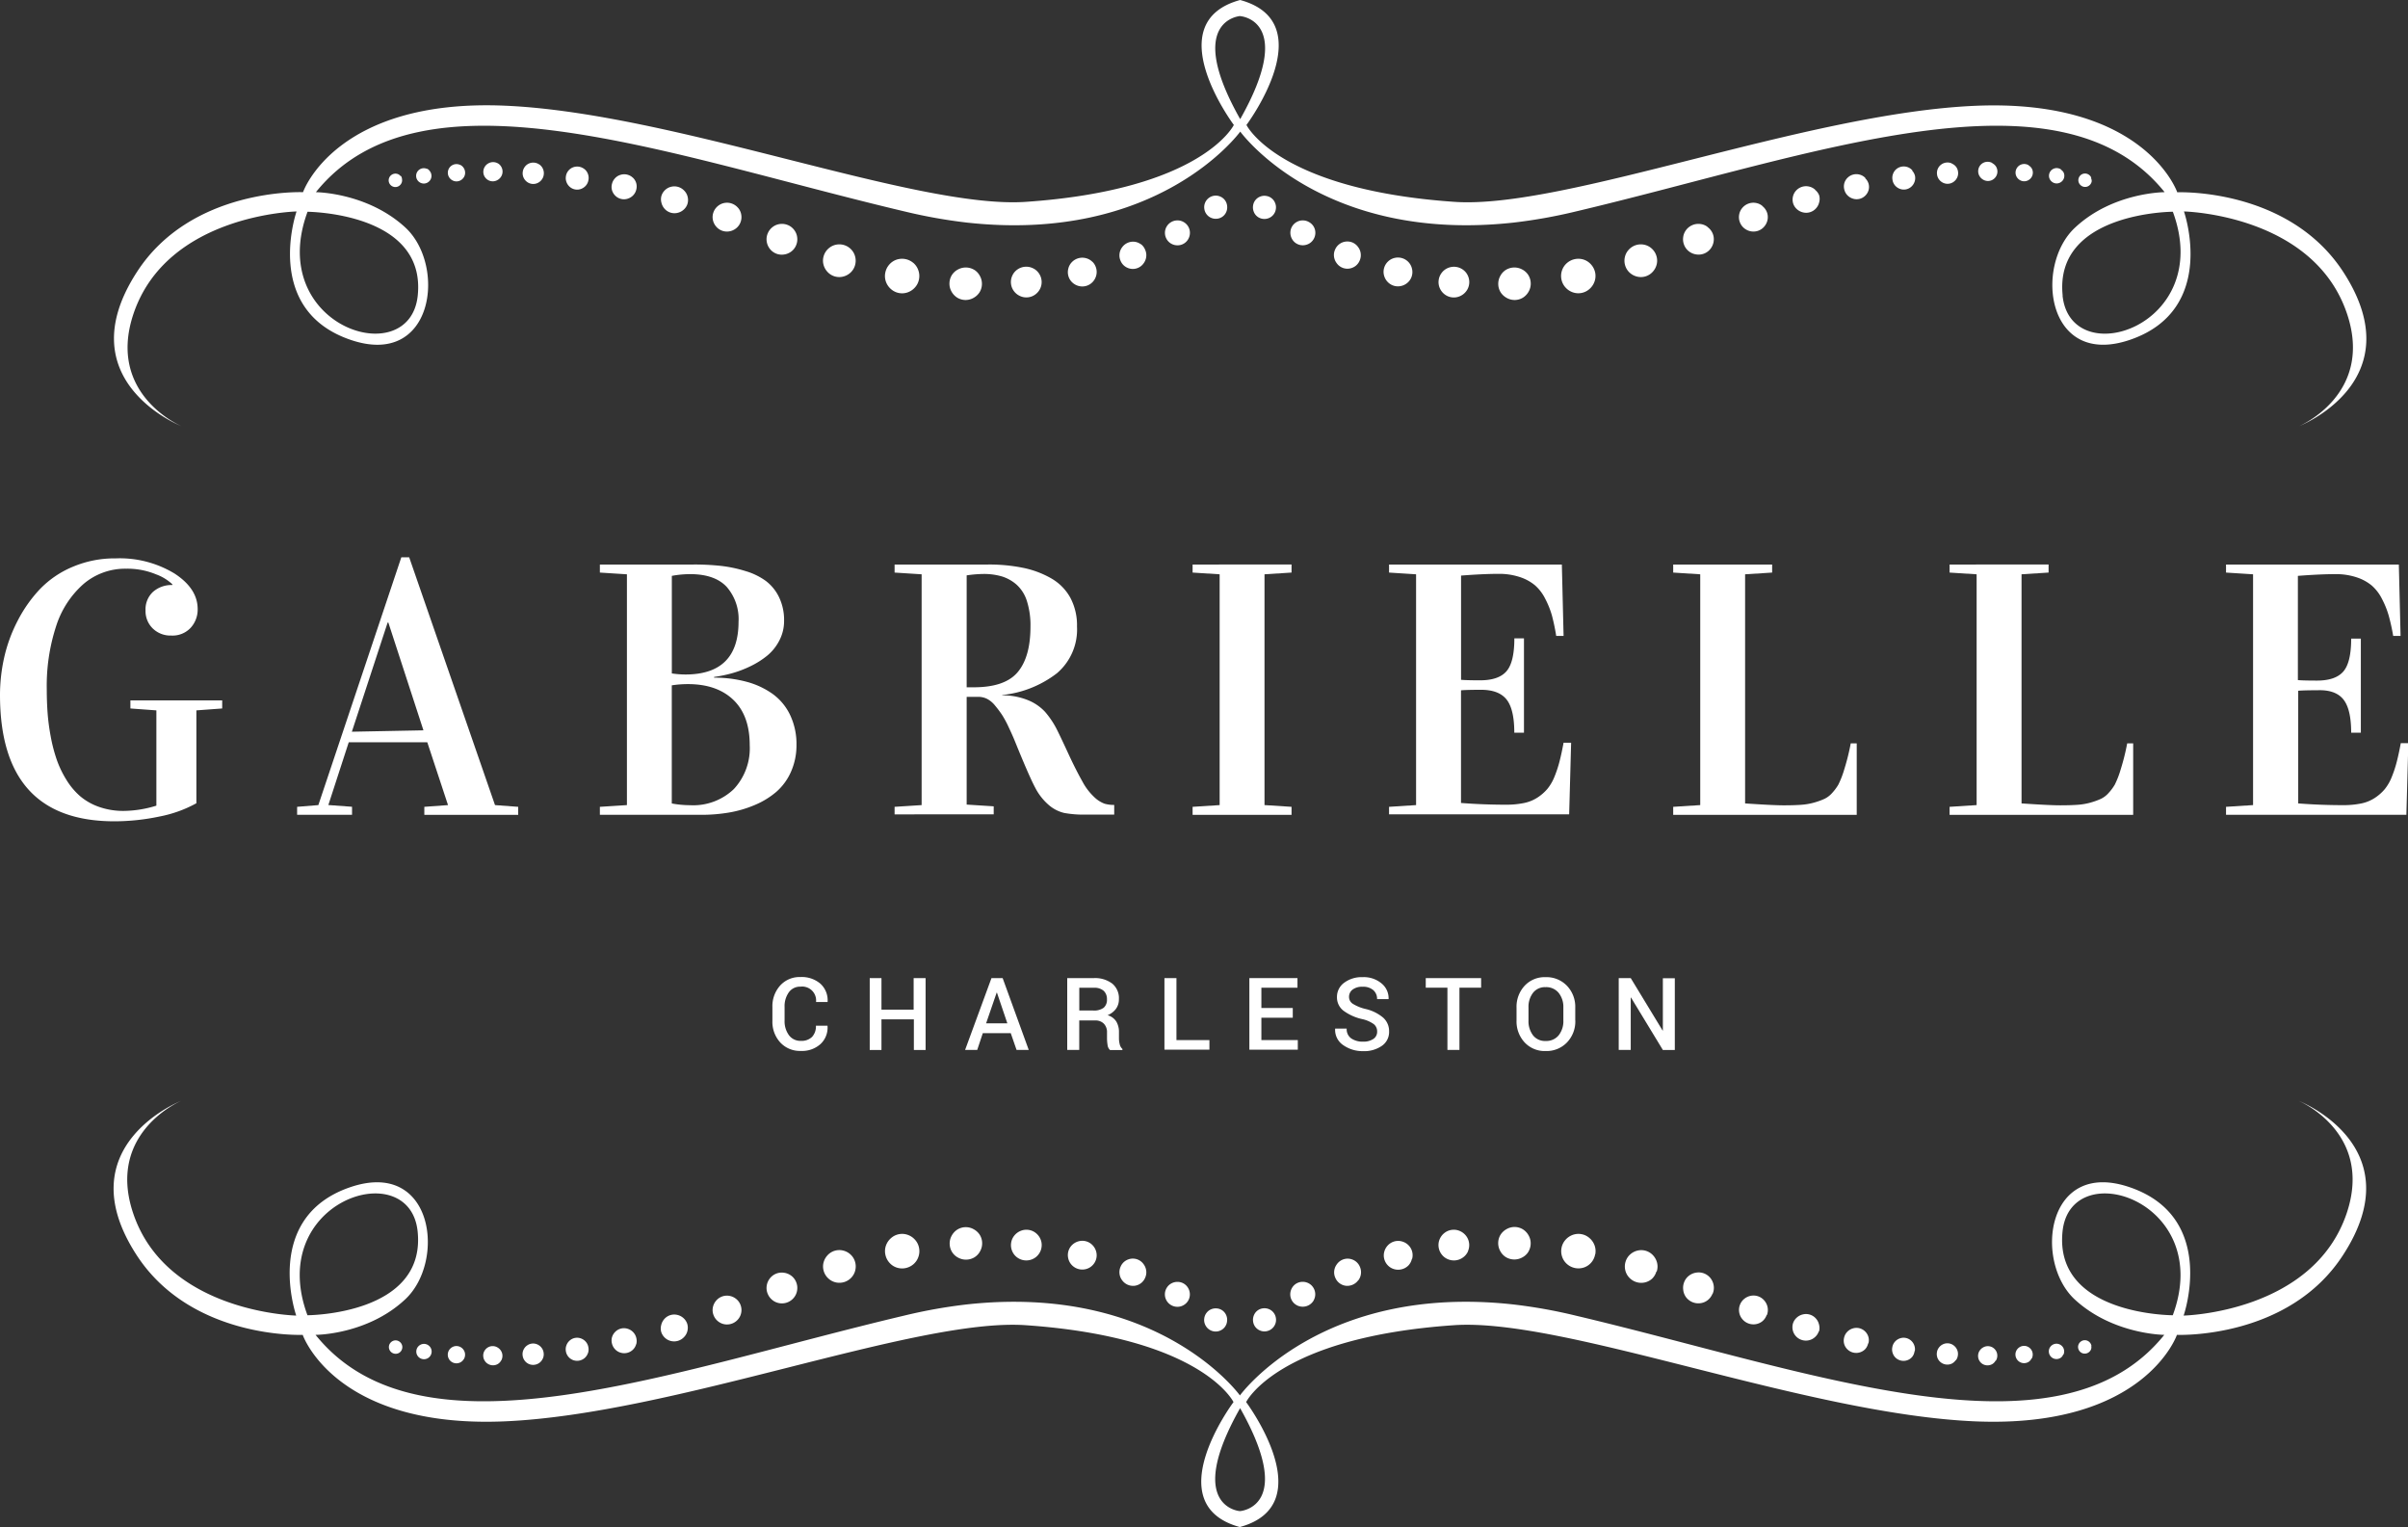 <svg xmlns="http://www.w3.org/2000/svg" viewBox="0 0 431 273.28"><rect x="0" y="0" width="431" height="273.28" fill="#333333" stroke="none"/><defs><style>.cls-1{fill:#ffffff;}.cls-2,.cls-3{fill:#ffffff;}.cls-2{fill-rule:evenodd;}</style></defs><title>logo</title><path class="cls-1" d="M302.23,290.22a30.73,30.73,0,0,1,.74-6.64,27.23,27.23,0,0,1,2.39-6.56,24.58,24.58,0,0,1,4-5.7,17.46,17.46,0,0,1,5.86-4,19.24,19.24,0,0,1,7.73-1.52,18.94,18.94,0,0,1,10.5,2.7q4.16,2.7,4.16,6.37a4.82,4.82,0,0,1-1.26,3.36,4.43,4.43,0,0,1-3.45,1.38,4.53,4.53,0,0,1-3.33-1.27,4.33,4.33,0,0,1-1.29-3.22,4.26,4.26,0,0,1,1.35-3.34,5,5,0,0,1,3.45-1.21v-0.13a8.5,8.5,0,0,0-2.94-1.79,13.32,13.32,0,0,0-5.32-1,11.46,11.46,0,0,0-7.66,2.75,16.89,16.89,0,0,0-4.9,7.58,34.32,34.32,0,0,0-1.66,11.18q0,2.17.14,4.18a38.56,38.56,0,0,0,.55,4.24,28.64,28.64,0,0,0,1.05,4.11,18.11,18.11,0,0,0,1.71,3.63,12.58,12.58,0,0,0,2.48,3,10.67,10.67,0,0,0,3.42,1.95,13,13,0,0,0,4.43.72,20.22,20.22,0,0,0,5.84-.94V293l-4.65-.34v-1.44H342v1.44l-4.62.34v16.62a22.44,22.44,0,0,1-6.63,2.38,39.13,39.13,0,0,1-8.13.85Q302.23,312.8,302.23,290.22Z" transform="translate(-302.23 -165.88)"/><path class="cls-1" d="M355.41,311.7v-1.44l3.8-.31,14.85-44.34h1.41l15.36,44.34,4.15,0.31v1.44h-16.8v-1.44l4.24-.31-3.71-11.24H364.65L361,309.94l4.24,0.31v1.44h-9.83Zm9.8-14.88,12.81-.25-6.28-19.28h-0.13Z" transform="translate(-302.23 -165.88)"/><path class="cls-1" d="M409.6,311.7v-1.44l4.84-.31v-41.3l-4.84-.31v-1.44h16.8a44,44,0,0,1,4.91.25,23.7,23.7,0,0,1,4.38.93,11.85,11.85,0,0,1,3.63,1.77,8,8,0,0,1,2.35,2.9,9.4,9.4,0,0,1,.9,4.22,7.49,7.49,0,0,1-.85,3.53,8.55,8.55,0,0,1-2.15,2.69,15.06,15.06,0,0,1-3,1.9,19.69,19.69,0,0,1-3.33,1.27,24.71,24.71,0,0,1-3.2.66v0.13a21.88,21.88,0,0,1,5.84.74,14.43,14.43,0,0,1,4.66,2.18,9.9,9.9,0,0,1,3.12,3.78,12.09,12.09,0,0,1,1.13,5.32,11.64,11.64,0,0,1-1,4.85,10.2,10.2,0,0,1-2.61,3.56,14.52,14.52,0,0,1-3.85,2.35,20.54,20.54,0,0,1-4.6,1.35,29.55,29.55,0,0,1-5,.41H409.6Zm12.88-25.31a17.22,17.22,0,0,0,2.42.19q9.51,0,9.52-9.42a8.78,8.78,0,0,0-2.14-6.28q-2.14-2.26-6.53-2.26a18,18,0,0,0-3.27.31v17.46Zm0,23.27a18,18,0,0,0,3.27.31,10.49,10.49,0,0,0,7.83-2.89,10.71,10.71,0,0,0,2.84-7.85q0-5.31-2.94-8.12t-8.12-2.81a18.83,18.83,0,0,0-2.89.22v21.13Z" transform="translate(-302.23 -165.88)"/><path class="cls-1" d="M462.35,311.7v-1.44l4.84-.31v-41.3l-4.84-.31v-1.44h16.74a30.44,30.44,0,0,1,6.3.6,16.91,16.91,0,0,1,5,1.88,9,9,0,0,1,3.42,3.47A10.5,10.5,0,0,1,495,278a10.28,10.28,0,0,1-3.61,8.37,19.23,19.23,0,0,1-9.77,3.88v0.06a12.06,12.06,0,0,1,4.57.85,8.54,8.54,0,0,1,3.08,2.09,15.54,15.54,0,0,1,2.18,3.28q0.69,1.38,2,4.22t2.53,5a10.55,10.55,0,0,0,2.1,2.76,5.33,5.33,0,0,0,1.85,1.19,6.14,6.14,0,0,0,1.73.22v1.73h-5.21a18.68,18.68,0,0,1-3.77-.3,6.51,6.51,0,0,1-2.75-1.43,10.28,10.28,0,0,1-2.43-3.12q-1.07-2-3.64-8.34-0.38-.94-1.08-2.43a18.25,18.25,0,0,0-1.22-2.26,20,20,0,0,0-1.22-1.62,4.54,4.54,0,0,0-1.44-1.21,3.49,3.49,0,0,0-1.55-.36q-1.38,0-2.1,0v19.28l4.84,0.31v1.44H462.35Zm12.88-22.83q0.34,0,1.29,0,5.59,0,7.87-2.72t2.28-8.13a14.32,14.32,0,0,0-.64-4.59,6.6,6.6,0,0,0-1.84-2.92,7.18,7.18,0,0,0-2.64-1.48,11.34,11.34,0,0,0-3.3-.44,22.25,22.25,0,0,0-3,.25v20Z" transform="translate(-302.23 -165.88)"/><path class="cls-1" d="M515.69,311.7v-1.44l4.84-.31v-41.3l-4.84-.31v-1.44H533.4v1.44l-4.84.31v41.3l4.84,0.31v1.44H515.69Z" transform="translate(-302.23 -165.88)"/><path class="cls-1" d="M550.85,311.7v-1.44l4.84-.31v-41.3l-4.84-.31v-1.44h30.93l0.31,12.78h-1.32A36.88,36.88,0,0,0,580,276a15.9,15.9,0,0,0-1.21-3,7.88,7.88,0,0,0-1.84-2.4,8.25,8.25,0,0,0-2.7-1.46,11.76,11.76,0,0,0-3.82-.57q-2.67,0-6.69.31v18.65q0.94,0.09,3.42.09,3.3,0,4.71-1.62t1.41-5.89H575V297h-1.73q0-4.27-1.43-6t-4.69-1.68q-2.42,0-3.42.09v20.16q4,0.31,8,.31a15.9,15.9,0,0,0,3.27-.3,7,7,0,0,0,2.45-1,8.18,8.18,0,0,0,1.76-1.55,8.34,8.34,0,0,0,1.27-2.21,20.9,20.9,0,0,0,.89-2.7q0.35-1.35.72-3.33h1.35l-0.35,12.81H550.85Z" transform="translate(-302.23 -165.88)"/><path class="cls-1" d="M601.71,311.7v-1.44l4.84-.31v-41.3l-4.84-.31v-1.44h17.71v1.44l-4.84.31v41q5.12,0.35,7,.34,1.73,0,3-.09a11.56,11.56,0,0,0,2.39-.41,12.63,12.63,0,0,0,1.82-.66,4.39,4.39,0,0,0,1.4-1.08,8.78,8.78,0,0,0,1.07-1.44,16.51,16.51,0,0,0,1.07-2.76,40.2,40.2,0,0,0,1.16-4.65h1.07V311.7H601.71Z" transform="translate(-302.23 -165.88)"/><path class="cls-1" d="M651.18,311.7v-1.44l4.84-.31v-41.3l-4.84-.31v-1.44H668.9v1.44l-4.84.31v41q5.12,0.35,7,.34,1.73,0,3-.09a11.56,11.56,0,0,0,2.39-.41,12.63,12.63,0,0,0,1.82-.66,4.39,4.39,0,0,0,1.4-1.08,8.78,8.78,0,0,0,1.07-1.44,16.51,16.51,0,0,0,1.07-2.76,40.2,40.2,0,0,0,1.16-4.65h1.07V311.7H651.18Z" transform="translate(-302.23 -165.88)"/><path class="cls-1" d="M700.66,311.7v-1.44l4.84-.31v-41.3l-4.84-.31v-1.44h30.93l0.31,12.78h-1.32a36.88,36.88,0,0,0-.8-3.63,15.9,15.9,0,0,0-1.21-3,7.88,7.88,0,0,0-1.84-2.4,8.25,8.25,0,0,0-2.7-1.46,11.76,11.76,0,0,0-3.82-.57q-2.67,0-6.69.31v18.65q0.94,0.09,3.42.09,3.3,0,4.71-1.62t1.41-5.89h1.73V297h-1.73q0-4.27-1.43-6T717,289.4q-2.42,0-3.42.09v20.16q4,0.31,8,.31a15.9,15.9,0,0,0,3.27-.3,7,7,0,0,0,2.45-1,8.18,8.18,0,0,0,1.76-1.55,8.34,8.34,0,0,0,1.27-2.21,20.9,20.9,0,0,0,.89-2.7q0.35-1.35.72-3.33h1.35l-0.35,12.81H700.66Z" transform="translate(-302.23 -165.88)"/><path class="cls-1" d="M450.35,349.5l0,0.05a4,4,0,0,1-1.27,3.17,4.94,4.94,0,0,1-3.53,1.22,4.77,4.77,0,0,1-3.66-1.51,5.46,5.46,0,0,1-1.41-3.87v-2.45a5.52,5.52,0,0,1,1.39-3.87,4.67,4.67,0,0,1,3.62-1.52,5.12,5.12,0,0,1,3.59,1.2,4,4,0,0,1,1.28,3.22l0,0.05h-2.07a2.49,2.49,0,0,0-2.77-2.75,2.47,2.47,0,0,0-2.09,1,4.26,4.26,0,0,0-.77,2.61v2.46a4.22,4.22,0,0,0,.79,2.63,2.54,2.54,0,0,0,2.13,1,2.68,2.68,0,0,0,2-.71,2.78,2.78,0,0,0,.69-2h2.07Z" transform="translate(-302.23 -165.88)"/><path class="cls-1" d="M467.93,353.77H465.8v-5.48H460v5.48H457.9V340.91H460v5.65h5.76v-5.65h2.14v12.85Z" transform="translate(-302.23 -165.88)"/><path class="cls-1" d="M483.14,350.76h-5l-1,3h-2.17l4.72-12.85h2l4.67,12.85h-2.18ZM478.73,349h3.8l-1.86-5.49h-0.05Z" transform="translate(-302.23 -165.88)"/><path class="cls-1" d="M495.4,348.43v5.33h-2.15V340.91H498a5.09,5.09,0,0,1,3.33,1,3.39,3.39,0,0,1,1.17,2.77,2.87,2.87,0,0,1-.52,1.72,3.55,3.55,0,0,1-1.51,1.15,2.69,2.69,0,0,1,1.56,1.13,3.63,3.63,0,0,1,.48,1.92v1.07a4.32,4.32,0,0,0,.14,1.1,1.55,1.55,0,0,0,.48.82v0.2h-2.21a1.44,1.44,0,0,1-.45-0.92,7.71,7.71,0,0,1-.1-1.23v-1a2.16,2.16,0,0,0-.56-1.57,2.07,2.07,0,0,0-1.55-.58H495.4Zm0-1.72h2.49a2.92,2.92,0,0,0,1.88-.49,1.86,1.86,0,0,0,.59-1.51,2,2,0,0,0-.58-1.52,2.5,2.5,0,0,0-1.77-.55h-2.6v4.08Z" transform="translate(-302.23 -165.88)"/><path class="cls-1" d="M512.79,352h5.91v1.72h-8.05V340.91h2.15V352Z" transform="translate(-302.23 -165.88)"/><path class="cls-1" d="M533.62,348H528V352h6.52v1.72h-8.67V340.91h8.61v1.72H528v3.63h5.62V348Z" transform="translate(-302.23 -165.88)"/><path class="cls-1" d="M548.72,350.46a1.64,1.64,0,0,0-.6-1.31,5.61,5.61,0,0,0-2.11-.91,8.91,8.91,0,0,1-3.32-1.5,3,3,0,0,1-1.16-2.44,3.12,3.12,0,0,1,1.29-2.56,5.22,5.22,0,0,1,3.31-1,4.93,4.93,0,0,1,3.4,1.14,3.41,3.41,0,0,1,1.24,2.74l0,0.05h-2.06a2.07,2.07,0,0,0-.67-1.6,2.74,2.74,0,0,0-1.92-.61,2.8,2.8,0,0,0-1.8.51,1.62,1.62,0,0,0-.63,1.32,1.45,1.45,0,0,0,.68,1.22,7.61,7.61,0,0,0,2.26.92,7.54,7.54,0,0,1,3.15,1.54,3.23,3.23,0,0,1,1.08,2.5,3,3,0,0,1-1.29,2.56,5.54,5.54,0,0,1-3.38.95,6,6,0,0,1-3.53-1.07A3.29,3.29,0,0,1,541.2,350l0-.05h2.07a2,2,0,0,0,.81,1.75,3.56,3.56,0,0,0,2.11.58,3.12,3.12,0,0,0,1.85-.48A1.52,1.52,0,0,0,548.72,350.46Z" transform="translate(-302.23 -165.88)"/><path class="cls-1" d="M567.33,342.63h-3.88v11.13H561.3V342.63h-3.88v-1.72h9.91v1.72Z" transform="translate(-302.23 -165.88)"/><path class="cls-1" d="M584.19,348.5a5.43,5.43,0,0,1-1.48,3.91,5.06,5.06,0,0,1-3.84,1.55,4.9,4.9,0,0,1-3.76-1.55,5.51,5.51,0,0,1-1.44-3.91v-2.31a5.51,5.51,0,0,1,1.44-3.9,4.88,4.88,0,0,1,3.75-1.55,5.07,5.07,0,0,1,3.84,1.55,5.43,5.43,0,0,1,1.48,3.9v2.31Zm-2.14-2.33a4,4,0,0,0-.86-2.64,2.87,2.87,0,0,0-2.33-1,2.7,2.7,0,0,0-2.23,1,4.11,4.11,0,0,0-.82,2.64v2.33a4.16,4.16,0,0,0,.82,2.66,2.7,2.7,0,0,0,2.24,1,2.86,2.86,0,0,0,2.33-1,4.05,4.05,0,0,0,.85-2.67v-2.33Z" transform="translate(-302.23 -165.88)"/><path class="cls-1" d="M602,353.77h-2.14l-5.7-9.38-0.05,0v9.37h-2.15V340.91h2.15l5.7,9.38,0.05,0v-9.36H602v12.85Z" transform="translate(-302.23 -165.88)"/><path class="cls-2" d="M721.7,214.63c-9.82-15.2-29.77-14.34-29.77-14.34s-5.75-16.75-36.07-15.48S582.24,203.37,562.54,202c-31.61-2.18-37.21-13.76-37.21-13.76s13.71-18.31-1.13-22.36h0c-14.83,4.05-1.13,22.36-1.13,22.36s-5.6,11.59-37.21,13.76c-19.7,1.36-63-15.94-93.32-17.21s-36.07,15.48-36.07,15.48-20-.86-29.77,14.34c-12.57,19.47,8,27.53,8,27.53s-13.41-5.64-8.59-20.07c6-17.87,29.2-18.35,29.2-18.35s-6.12,17.51,9.57,22.94c15,5.21,17.31-13.25,9.89-20.08-6.81-6.26-16-6.31-16-6.31,18.91-23.49,62.81-6.62,105.34,3.44a92.64,92.64,0,0,0,11.17,2c34.21,3.78,48.73-16,48.94-16.28,0.21,0.29,14.72,20.05,48.94,16.28a92.64,92.64,0,0,0,11.17-2c42.53-10.06,86.43-26.93,105.34-3.44,0,0-9.22,0-16,6.31-7.42,6.83-5.13,25.28,9.89,20.08,15.69-5.44,9.57-22.94,9.57-22.94s23.23,0.48,29.2,18.35c4.82,14.43-8.59,20.07-8.59,20.07S734.27,234.1,721.7,214.63ZM377,218.77c-1.44,13.85-27.29,5.47-19.72-15C357.26,203.8,378.54,203.84,377,218.77Zm147.21-50c0.21,0,9.92.87,0,18.43C514.27,169.62,524,168.77,524.19,168.75Zm147.21,50c-1.55-14.93,19.72-15,19.72-15C698.69,224.24,672.84,232.63,671.4,218.77Z" transform="translate(-302.23 -165.88)"/><path class="cls-3" d="M529.85,201.37a2,2,0,0,0-1-.43,2,2,0,0,0-1.06.12,2,2,0,0,0-.86.63,2,2,0,0,0-.42,1,2.08,2.08,0,0,0,.12,1.06,2,2,0,0,0,1.61,1.29,2.09,2.09,0,0,0,1.06-.12,2,2,0,0,0,.86-0.63,2,2,0,0,0,.43-1,2,2,0,0,0-.12-1.06A2,2,0,0,0,529.85,201.37Zm6.71,4.27a2.21,2.21,0,0,0-1.11-.32,2.18,2.18,0,0,0-1.12.28,2.21,2.21,0,0,0-.83.8,2.16,2.16,0,0,0-.31,1.1,2.26,2.26,0,0,0,.28,1.12,2.19,2.19,0,0,0,1.92,1.15,2.27,2.27,0,0,0,1.12-.28,2.17,2.17,0,0,0,.83-0.8,2.21,2.21,0,0,0,.32-1.11,2.18,2.18,0,0,0-.28-1.12A2.21,2.21,0,0,0,536.56,205.64Zm7.78,3.65a2.38,2.38,0,0,0-1.23-.18,2.34,2.34,0,0,0-1.16.46,2.38,2.38,0,0,0-.77,1,2.33,2.33,0,0,0-.18,1.22,2.43,2.43,0,0,0,.46,1.16,2.36,2.36,0,0,0,2.21,1,2.44,2.44,0,0,0,1.16-.46,2.33,2.33,0,0,0,.77-1,2.38,2.38,0,0,0,.18-1.23,2.35,2.35,0,0,0-.46-1.16A2.38,2.38,0,0,0,544.34,209.29Zm9.94,3.44a2.59,2.59,0,0,0-2.49-.68,2.51,2.51,0,0,0-1.16.66,2.55,2.55,0,0,0-.67,1.15,2.49,2.49,0,0,0,0,1.33,2.61,2.61,0,0,0,.66,1.16,2.53,2.53,0,0,0,2.49.68,2.61,2.61,0,0,0,1.16-.66,2.49,2.49,0,0,0,.67-1.14,2.55,2.55,0,0,0,0-1.33A2.51,2.51,0,0,0,554.28,212.73Zm9.83,1.43a2.76,2.76,0,0,0-2.73-.32,2.68,2.68,0,0,0-1.12.88,2.71,2.71,0,0,0-.53,1.32,2.66,2.66,0,0,0,.2,1.4,2.78,2.78,0,0,0,.88,1.12,2.7,2.7,0,0,0,2.73.32,2.79,2.79,0,0,0,1.12-.88,2.66,2.66,0,0,0,.53-1.31,2.72,2.72,0,0,0-.2-1.41A2.68,2.68,0,0,0,564.11,214.16Zm10.55-.07a2.93,2.93,0,0,0-2.92.1,2.84,2.84,0,0,0-1,1.11,2.88,2.88,0,0,0-.34,1.47,2.83,2.83,0,0,0,.44,1.44,3,3,0,0,0,1.11,1,2.86,2.86,0,0,0,2.92-.1,3,3,0,0,0,1-1.11,2.83,2.83,0,0,0,.34-1.46,2.89,2.89,0,0,0-.44-1.45A2.85,2.85,0,0,0,574.66,214.09Zm12.39-.83a3,3,0,0,0-1.32-.91,3.11,3.11,0,0,0-3,.57,3,3,0,0,0-.91,1.32,3.05,3.05,0,0,0-.12,1.6,3,3,0,0,0,.69,1.43,3.13,3.13,0,0,0,1.32.91,3,3,0,0,0,3-.57,3.13,3.13,0,0,0,.91-1.32,3,3,0,0,0,.13-1.59A3.06,3.06,0,0,0,587.05,213.26Zm10.82-2.9a2.86,2.86,0,0,0-1.35-.69,2.93,2.93,0,0,0-2.78.91,2.84,2.84,0,0,0-.69,1.35,2.89,2.89,0,0,0,.08,1.51,2.83,2.83,0,0,0,.82,1.26,3,3,0,0,0,1.35.69,2.86,2.86,0,0,0,2.78-.91,3,3,0,0,0,.69-1.35,2.83,2.83,0,0,0-.08-1.5A2.89,2.89,0,0,0,597.87,210.36Zm10-3.87a2.69,2.69,0,0,0-1.33-.53,2.76,2.76,0,0,0-2.53,1.09,2.68,2.68,0,0,0-.52,1.33,2.72,2.72,0,0,0,.21,1.41,2.66,2.66,0,0,0,.88,1.11,2.79,2.79,0,0,0,1.33.52,2.69,2.69,0,0,0,2.53-1.09,2.78,2.78,0,0,0,.52-1.33,2.66,2.66,0,0,0-.21-1.4A2.72,2.72,0,0,0,607.83,206.49Zm9.82-3.75a2.52,2.52,0,0,0-1.22-.55,2.59,2.59,0,0,0-2.41.92,2.51,2.51,0,0,0-.55,1.22,2.55,2.55,0,0,0,.14,1.33,2.5,2.5,0,0,0,.78,1.07,2.61,2.61,0,0,0,1.22.55,2.53,2.53,0,0,0,2.41-.92,2.61,2.61,0,0,0,.55-1.22,2.5,2.5,0,0,0-.14-1.32A2.55,2.55,0,0,0,617.65,202.74Zm9.44-2.9a2.35,2.35,0,0,0-1.11-.58,2.42,2.42,0,0,0-2.3.71,2.34,2.34,0,0,0-.58,1.1,2.38,2.38,0,0,0,.05,1.24,2.33,2.33,0,0,0,.66,1,2.44,2.44,0,0,0,1.11.58,2.36,2.36,0,0,0,2.3-.71,2.44,2.44,0,0,0,.58-1.1,2.33,2.33,0,0,0,0-1.24A2.38,2.38,0,0,0,627.09,199.84Zm9-2.09a2.18,2.18,0,0,0-1-.61,2.24,2.24,0,0,0-2.18.52,2.17,2.17,0,0,0-.61,1,2.21,2.21,0,0,0,0,1.16,2.16,2.16,0,0,0,.55,1,2.26,2.26,0,0,0,1,.61,2.19,2.19,0,0,0,2.18-.52,2.26,2.26,0,0,0,.61-1,2.16,2.16,0,0,0,0-1.15A2.21,2.21,0,0,0,636.05,197.75Zm8.42-1.34a2,2,0,0,0-.87-0.62,2.07,2.07,0,0,0-2,.33,2,2,0,0,0-.62.87,2,2,0,0,0-.1,1.06,2,2,0,0,0,.44,1,2.09,2.09,0,0,0,.87.62,2,2,0,0,0,2-.33,2.09,2.09,0,0,0,.62-0.87,2,2,0,0,0,.11-1.05A2,2,0,0,0,644.47,196.41Zm7.05-1.28a1.9,1.9,0,0,0-1.88.17,1.84,1.84,0,0,0-.63.75,1.87,1.87,0,0,0-.16,1,1.83,1.83,0,0,0,.34.91,1.91,1.91,0,0,0,.75.63,1.85,1.85,0,0,0,1.88-.17,1.91,1.91,0,0,0,.63-0.75,1.83,1.83,0,0,0,.17-1,1.87,1.87,0,0,0-.34-0.92A1.85,1.85,0,0,0,651.52,195.13Zm7.25-.07a1.73,1.73,0,0,0-1.72,0,1.67,1.67,0,0,0-.62.64,1.7,1.7,0,0,0-.21.86,1.66,1.66,0,0,0,.25.85,1.74,1.74,0,0,0,.64.62,1.68,1.68,0,0,0,1.72,0,1.74,1.74,0,0,0,.62-0.64,1.66,1.66,0,0,0,.21-0.86,1.7,1.7,0,0,0-.25-0.85A1.68,1.68,0,0,0,658.77,195.06Zm6.52,0.41a1.55,1.55,0,0,0-1.55-.07,1.51,1.51,0,0,0-.59.54,1.53,1.53,0,0,0-.24.76,1.5,1.5,0,0,0,.17.78,1.56,1.56,0,0,0,.54.59,1.52,1.52,0,0,0,1.55.07,1.57,1.57,0,0,0,.59-0.54,1.5,1.5,0,0,0,.24-0.76,1.53,1.53,0,0,0-.17-0.78A1.51,1.51,0,0,0,665.29,195.46Zm5.78,0.75a1.38,1.38,0,0,0-1.37-.14,1.34,1.34,0,0,0-.55.45,1.36,1.36,0,0,0-.25.66,1.33,1.33,0,0,0,.11.7,1.39,1.39,0,0,0,.45.55,1.35,1.35,0,0,0,1.37.14,1.39,1.39,0,0,0,.55-0.45,1.33,1.33,0,0,0,.25-0.66,1.36,1.36,0,0,0-.11-0.7A1.34,1.34,0,0,0,671.07,196.22Zm5.4,1.48a1.18,1.18,0,0,0-.37-0.5,1.21,1.21,0,0,0-1.19-.19,1.17,1.17,0,0,0-.5.37,1.19,1.19,0,0,0-.25.57,1.16,1.16,0,0,0,.07.61,1.22,1.22,0,0,0,.37.5,1.18,1.18,0,0,0,1.19.19,1.22,1.22,0,0,0,.5-0.37,1.17,1.17,0,0,0,.25-0.56A1.19,1.19,0,0,0,676.47,197.7Z" transform="translate(-302.23 -165.88)"/><path class="cls-3" d="M521.86,202.66a2,2,0,0,0-.42-1,2,2,0,0,0-.86-0.63,2,2,0,0,0-1.06-.12,2.07,2.07,0,0,0-1.61,1.29,2,2,0,0,0-.12,1.06,2,2,0,0,0,.43,1,2,2,0,0,0,.86.63,2.09,2.09,0,0,0,1.06.12,2,2,0,0,0,1.61-1.29A2.08,2.08,0,0,0,521.86,202.66Zm-7.8,2.94a2.18,2.18,0,0,0-1.12-.28,2.24,2.24,0,0,0-1.92,1.15,2.18,2.18,0,0,0-.28,1.12,2.21,2.21,0,0,0,.32,1.11,2.17,2.17,0,0,0,.83.8,2.27,2.27,0,0,0,1.12.28,2.19,2.19,0,0,0,1.92-1.15,2.26,2.26,0,0,0,.28-1.12,2.16,2.16,0,0,0-.31-1.1A2.21,2.21,0,0,0,514.06,205.6Zm-7.62,4a2.35,2.35,0,0,0-1.16-.46,2.42,2.42,0,0,0-2.21,1,2.35,2.35,0,0,0-.46,1.16,2.38,2.38,0,0,0,.18,1.23,2.33,2.33,0,0,0,.77,1,2.44,2.44,0,0,0,1.16.46,2.36,2.36,0,0,0,2.21-1,2.43,2.43,0,0,0,.46-1.16,2.33,2.33,0,0,0-.18-1.22A2.38,2.38,0,0,0,506.44,209.57Zm-8.68,3.14a2.51,2.51,0,0,0-1.16-.66,2.59,2.59,0,0,0-2.49.68,2.52,2.52,0,0,0-.66,1.16,2.55,2.55,0,0,0,0,1.33,2.49,2.49,0,0,0,.67,1.14,2.61,2.61,0,0,0,1.16.66,2.53,2.53,0,0,0,2.49-.68,2.61,2.61,0,0,0,.66-1.16,2.49,2.49,0,0,0,0-1.33A2.55,2.55,0,0,0,497.75,212.71ZM487,213.83a2.76,2.76,0,0,0-2.73.32,2.68,2.68,0,0,0-.88,1.12,2.72,2.72,0,0,0-.2,1.41,2.66,2.66,0,0,0,.53,1.31,2.78,2.78,0,0,0,1.12.88,2.7,2.7,0,0,0,2.73-.32,2.78,2.78,0,0,0,.88-1.12,2.66,2.66,0,0,0,.2-1.4,2.72,2.72,0,0,0-.53-1.32A2.68,2.68,0,0,0,487,213.83Zm-10.36.36a2.93,2.93,0,0,0-2.92-.1,2.85,2.85,0,0,0-1.11,1,2.89,2.89,0,0,0-.44,1.45,2.83,2.83,0,0,0,.34,1.46,3,3,0,0,0,1,1.11,2.86,2.86,0,0,0,2.92.1,3,3,0,0,0,1.11-1,2.83,2.83,0,0,0,.44-1.44,2.88,2.88,0,0,0-.34-1.47A2.84,2.84,0,0,0,476.65,214.19Zm-10.95-1.27a3.11,3.11,0,0,0-3-.57,3,3,0,0,0-1.32.91,3.06,3.06,0,0,0-.69,1.45,3,3,0,0,0,.12,1.59,3.13,3.13,0,0,0,.91,1.32,3,3,0,0,0,3,.57,3.13,3.13,0,0,0,1.32-.91,3,3,0,0,0,.69-1.43,3.05,3.05,0,0,0-.12-1.6A3,3,0,0,0,465.7,212.92Zm-11.05-2.34a2.93,2.93,0,0,0-2.78-.91,2.86,2.86,0,0,0-1.35.69,2.89,2.89,0,0,0-.83,1.27,2.83,2.83,0,0,0-.08,1.5,3,3,0,0,0,.69,1.35,2.86,2.86,0,0,0,2.78.91,3,3,0,0,0,1.35-.69,2.83,2.83,0,0,0,.82-1.26,2.89,2.89,0,0,0,.08-1.51A2.84,2.84,0,0,0,454.64,210.58Zm-11.36-4.41a2.73,2.73,0,0,0-1.41-.21,2.69,2.69,0,0,0-1.33.53,2.72,2.72,0,0,0-.88,1.12,2.66,2.66,0,0,0-.21,1.4,2.78,2.78,0,0,0,.52,1.33,2.69,2.69,0,0,0,2.53,1.09,2.79,2.79,0,0,0,1.33-.52,2.66,2.66,0,0,0,.88-1.11,2.72,2.72,0,0,0,.21-1.41,2.68,2.68,0,0,0-.52-1.33A2.72,2.72,0,0,0,443.29,206.17Zm-8.92-3.06a2.59,2.59,0,0,0-2.41-.92,2.52,2.52,0,0,0-1.22.55,2.55,2.55,0,0,0-.78,1.08,2.5,2.5,0,0,0-.14,1.32,2.61,2.61,0,0,0,.55,1.22,2.53,2.53,0,0,0,2.41.92,2.61,2.61,0,0,0,1.22-.55,2.5,2.5,0,0,0,.78-1.07,2.55,2.55,0,0,0,.14-1.33A2.51,2.51,0,0,0,434.37,203.11ZM424.7,200a2.42,2.42,0,0,0-2.3-.71,2.35,2.35,0,0,0-1.11.58,2.38,2.38,0,0,0-.67,1.05,2.33,2.33,0,0,0,0,1.24,2.43,2.43,0,0,0,.58,1.1,2.36,2.36,0,0,0,2.3.71,2.44,2.44,0,0,0,1.11-.58,2.33,2.33,0,0,0,.66-1,2.38,2.38,0,0,0,.05-1.24A2.34,2.34,0,0,0,424.7,200Zm-9.2-2.32a2.24,2.24,0,0,0-2.18-.52,2.18,2.18,0,0,0-1,.61,2.21,2.21,0,0,0-.55,1,2.16,2.16,0,0,0,0,1.15,2.26,2.26,0,0,0,.61,1,2.19,2.19,0,0,0,2.18.52,2.26,2.26,0,0,0,1-.61,2.16,2.16,0,0,0,.55-1,2.21,2.21,0,0,0,0-1.16A2.17,2.17,0,0,0,415.49,197.66Zm-8.67-1.54a2.07,2.07,0,0,0-2-.33,2,2,0,0,0-.87.62,2,2,0,0,0-.44,1,2,2,0,0,0,.11,1.05,2.09,2.09,0,0,0,.62.87,2,2,0,0,0,2,.33,2.09,2.09,0,0,0,.87-0.62,2,2,0,0,0,.44-1,2,2,0,0,0-.1-1.06A2,2,0,0,0,406.82,196.12Zm-8.07-.82a1.9,1.9,0,0,0-1.88-.17,1.85,1.85,0,0,0-.75.63,1.87,1.87,0,0,0-.34.92,1.83,1.83,0,0,0,.17,1,1.91,1.91,0,0,0,.63.75,1.85,1.85,0,0,0,1.88.17,1.91,1.91,0,0,0,.75-0.63,1.83,1.83,0,0,0,.34-0.91,1.87,1.87,0,0,0-.16-1A1.84,1.84,0,0,0,398.75,195.3Zm-7.41-.2a1.73,1.73,0,0,0-1.72,0,1.68,1.68,0,0,0-.64.62,1.7,1.7,0,0,0-.25.85,1.66,1.66,0,0,0,.21.86,1.74,1.74,0,0,0,.62.64,1.68,1.68,0,0,0,1.72,0,1.74,1.74,0,0,0,.64-0.62,1.66,1.66,0,0,0,.25-0.85,1.7,1.7,0,0,0-.21-0.86A1.67,1.67,0,0,0,391.33,195.1Zm-6.7.3a1.55,1.55,0,0,0-1.55.07,1.51,1.51,0,0,0-.54.59,1.53,1.53,0,0,0-.17.78,1.5,1.5,0,0,0,.24.76,1.57,1.57,0,0,0,.59.54,1.52,1.52,0,0,0,1.55-.07,1.57,1.57,0,0,0,.54-0.59,1.5,1.5,0,0,0,.17-0.78,1.53,1.53,0,0,0-.24-0.76A1.51,1.51,0,0,0,384.64,195.4Zm-6,.68a1.38,1.38,0,0,0-1.37.14,1.34,1.34,0,0,0-.45.55,1.36,1.36,0,0,0-.11.7,1.33,1.33,0,0,0,.25.66,1.39,1.39,0,0,0,.55.45,1.35,1.35,0,0,0,1.37-.14,1.39,1.39,0,0,0,.45-0.55,1.33,1.33,0,0,0,.11-0.7,1.36,1.36,0,0,0-.25-0.66A1.34,1.34,0,0,0,378.68,196.07Zm-4.71,1.3a1.17,1.17,0,0,0-.5-0.37,1.21,1.21,0,0,0-1.19.19,1.17,1.17,0,0,0-.37.5,1.19,1.19,0,0,0-.07.62,1.16,1.16,0,0,0,.25.56,1.22,1.22,0,0,0,.5.37,1.18,1.18,0,0,0,1.19-.19,1.22,1.22,0,0,0,.37-0.5,1.16,1.16,0,0,0,.07-0.61A1.19,1.19,0,0,0,374,197.37Z" transform="translate(-302.23 -165.88)"/><path class="cls-2" d="M713.68,362.88s13.41,5.64,8.59,20.07c-6,17.87-29.2,18.35-29.2,18.35s6.12-17.51-9.57-22.94c-15-5.21-17.31,13.25-9.89,20.08,6.81,6.26,16,6.31,16,6.31-18.91,23.49-62.81,6.62-105.34-3.44a92.64,92.64,0,0,0-11.17-2c-34.21-3.78-48.73,16-48.94,16.28-0.21-.29-14.72-20.05-48.94-16.28a92.64,92.64,0,0,0-11.17,2c-42.53,10.06-86.43,26.93-105.34,3.44,0,0,9.22,0,16-6.31,7.42-6.83,5.13-25.28-9.89-20.08-15.69,5.44-9.57,22.94-9.57,22.94s-23.23-.48-29.2-18.35c-4.82-14.43,8.59-20.07,8.59-20.07s-20.59,8.06-8,27.53c9.82,15.2,29.77,14.34,29.77,14.34s5.75,16.75,36.07,15.48,73.62-18.56,93.32-17.21c31.61,2.18,37.21,13.76,37.21,13.76s-13.71,18.31,1.13,22.36h0c14.83-4.05,1.13-22.36,1.13-22.36s5.6-11.59,37.21-13.76c19.7-1.36,63,15.94,93.32,17.21s36.07-15.48,36.07-15.48,20,0.86,29.77-14.34C734.27,370.94,713.68,362.88,713.68,362.88ZM357.26,401.24c-7.56-20.44,18.28-28.82,19.72-15C378.54,401.2,357.26,401.24,357.26,401.24Zm166.93,16.62c9.92,17.56.21,18.41,0,18.43S514.27,435.42,524.19,417.87Zm166.93-16.62s-21.28,0-19.72-15C672.84,372.42,698.69,380.8,691.13,401.24Z" transform="translate(-302.23 -165.88)"/><path class="cls-3" d="M530.48,402.82a2,2,0,0,0,.12-1.06,2,2,0,0,0-.43-1,2,2,0,0,0-.86-0.63,2.09,2.09,0,0,0-1.06-.12,2,2,0,0,0-1.61,1.29,2.08,2.08,0,0,0-.12,1.06,2,2,0,0,0,.42,1,2,2,0,0,0,.86.63,2,2,0,0,0,1.06.12A2.07,2.07,0,0,0,530.48,402.82Zm6.88-4.25a2.18,2.18,0,0,0,.28-1.12,2.21,2.21,0,0,0-.32-1.11,2.17,2.17,0,0,0-.83-0.8,2.27,2.27,0,0,0-1.12-.28,2.19,2.19,0,0,0-1.92,1.15,2.26,2.26,0,0,0-.28,1.12,2.16,2.16,0,0,0,.31,1.1,2.21,2.21,0,0,0,.83.8,2.18,2.18,0,0,0,1.12.28A2.24,2.24,0,0,0,537.37,398.57Zm8-3.59a2.35,2.35,0,0,0,.46-1.16,2.38,2.38,0,0,0-.18-1.23,2.33,2.33,0,0,0-.77-1,2.44,2.44,0,0,0-1.16-.46,2.36,2.36,0,0,0-2.21,1,2.43,2.43,0,0,0-.46,1.16,2.33,2.33,0,0,0,.18,1.22,2.38,2.38,0,0,0,.77,1,2.34,2.34,0,0,0,1.16.46A2.42,2.42,0,0,0,545.32,395Zm9.62-3.82a2.55,2.55,0,0,0,0-1.33,2.49,2.49,0,0,0-.67-1.14,2.61,2.61,0,0,0-1.16-.66,2.53,2.53,0,0,0-2.49.68,2.61,2.61,0,0,0-.66,1.16,2.49,2.49,0,0,0,0,1.33,2.55,2.55,0,0,0,.67,1.15,2.51,2.51,0,0,0,1.16.66,2.59,2.59,0,0,0,2.49-.68A2.51,2.51,0,0,0,554.94,391.15Zm10-1.39a2.72,2.72,0,0,0,.2-1.41,2.66,2.66,0,0,0-.53-1.31,2.79,2.79,0,0,0-1.12-.88,2.7,2.7,0,0,0-2.73.32,2.78,2.78,0,0,0-.88,1.12,2.66,2.66,0,0,0-.2,1.4,2.71,2.71,0,0,0,.53,1.32,2.68,2.68,0,0,0,1.12.88,2.76,2.76,0,0,0,2.73-.32A2.68,2.68,0,0,0,565,389.77Zm10.78,0.15a2.89,2.89,0,0,0,.44-1.45,2.83,2.83,0,0,0-.34-1.46,3,3,0,0,0-1-1.11,2.86,2.86,0,0,0-2.92-.1,3,3,0,0,0-1.11,1,2.83,2.83,0,0,0-.44,1.44,2.88,2.88,0,0,0,.34,1.47,2.84,2.84,0,0,0,1,1.11,2.93,2.93,0,0,0,2.92.1A2.85,2.85,0,0,0,575.77,389.92Zm12,0.42a3,3,0,0,0-.12-1.59,3.13,3.13,0,0,0-.91-1.32,3,3,0,0,0-3-.57,3.13,3.13,0,0,0-1.32.91,3,3,0,0,0-.69,1.43,3.05,3.05,0,0,0,.12,1.6,3,3,0,0,0,.91,1.32,3.11,3.11,0,0,0,3,.57,3,3,0,0,0,1.32-.91A3.06,3.06,0,0,0,587.74,390.34Zm11,3.08a2.83,2.83,0,0,0,.08-1.5,3,3,0,0,0-.69-1.35,2.86,2.86,0,0,0-2.78-.91,3,3,0,0,0-1.35.69,2.83,2.83,0,0,0-.82,1.26,2.89,2.89,0,0,0-.08,1.51,2.84,2.84,0,0,0,.69,1.35,2.93,2.93,0,0,0,2.78.91,2.86,2.86,0,0,0,1.35-.69A2.89,2.89,0,0,0,598.7,393.41Zm10,4a2.66,2.66,0,0,0,.21-1.4,2.78,2.78,0,0,0-.52-1.33,2.69,2.69,0,0,0-2.53-1.09,2.79,2.79,0,0,0-1.33.52,2.66,2.66,0,0,0-.88,1.11,2.72,2.72,0,0,0-.21,1.41A2.68,2.68,0,0,0,604,398a2.76,2.76,0,0,0,2.53,1.09,2.69,2.69,0,0,0,1.33-.53A2.72,2.72,0,0,0,608.72,397.44Zm9.72,3.79a2.5,2.5,0,0,0,.14-1.32,2.61,2.61,0,0,0-.55-1.22,2.53,2.53,0,0,0-2.41-.92,2.61,2.61,0,0,0-1.22.55,2.5,2.5,0,0,0-.78,1.07,2.55,2.55,0,0,0-.14,1.33,2.51,2.51,0,0,0,.55,1.22,2.59,2.59,0,0,0,2.41.92,2.52,2.52,0,0,0,1.22-.55A2.55,2.55,0,0,0,618.43,401.22Zm9.33,2.93a2.33,2.33,0,0,0,0-1.24,2.44,2.44,0,0,0-.58-1.1,2.36,2.36,0,0,0-2.3-.71,2.44,2.44,0,0,0-1.11.58,2.33,2.33,0,0,0-.66,1,2.38,2.38,0,0,0-.05,1.24,2.34,2.34,0,0,0,.58,1.1,2.42,2.42,0,0,0,2.3.71,2.35,2.35,0,0,0,1.11-.58A2.38,2.38,0,0,0,627.76,404.15Zm8.84,2.13a2.16,2.16,0,0,0,0-1.15,2.26,2.26,0,0,0-.61-1,2.19,2.19,0,0,0-2.18-.52,2.26,2.26,0,0,0-1,.61,2.16,2.16,0,0,0-.55,1,2.21,2.21,0,0,0,0,1.16,2.17,2.17,0,0,0,.61,1,2.24,2.24,0,0,0,2.18.52,2.18,2.18,0,0,0,1-.61A2.21,2.21,0,0,0,636.6,406.28Zm8.31,1.38a2,2,0,0,0-.11-1.05,2.09,2.09,0,0,0-.62-0.87,2,2,0,0,0-2-.33,2.09,2.09,0,0,0-.87.62,2,2,0,0,0-.44,1,2,2,0,0,0,.1,1.06,2,2,0,0,0,.62.87,2.07,2.07,0,0,0,2,.33,2,2,0,0,0,.87-0.62A2,2,0,0,0,644.91,407.66Zm7.37,1.63a1.87,1.87,0,0,0,.34-0.92,1.83,1.83,0,0,0-.17-1,1.91,1.91,0,0,0-.63-0.75,1.85,1.85,0,0,0-1.88-.17,1.91,1.91,0,0,0-.75.63,1.83,1.83,0,0,0-.34.91,1.87,1.87,0,0,0,.16,1,1.84,1.84,0,0,0,.63.75,1.9,1.9,0,0,0,1.88.17A1.85,1.85,0,0,0,652.27,409.29Zm7.14,0.08a1.7,1.7,0,0,0,.25-0.85,1.66,1.66,0,0,0-.21-0.86,1.74,1.74,0,0,0-.62-0.64,1.68,1.68,0,0,0-1.72,0,1.74,1.74,0,0,0-.64.62,1.66,1.66,0,0,0-.25.85,1.7,1.7,0,0,0,.21.86,1.67,1.67,0,0,0,.62.64,1.73,1.73,0,0,0,1.72,0A1.68,1.68,0,0,0,659.41,409.37Zm6.42-.38a1.53,1.53,0,0,0,.17-0.78,1.5,1.5,0,0,0-.24-0.76,1.57,1.57,0,0,0-.59-0.54,1.52,1.52,0,0,0-1.55.07,1.56,1.56,0,0,0-.54.59,1.5,1.5,0,0,0-.17.78,1.53,1.53,0,0,0,.24.76,1.51,1.51,0,0,0,.59.54,1.55,1.55,0,0,0,1.55-.07A1.51,1.51,0,0,0,665.84,409Zm5.68-.71a1.36,1.36,0,0,0,.11-0.7,1.33,1.33,0,0,0-.25-0.66,1.39,1.39,0,0,0-.55-0.45,1.35,1.35,0,0,0-1.37.14,1.39,1.39,0,0,0-.45.55,1.33,1.33,0,0,0-.11.7,1.36,1.36,0,0,0,.25.66,1.34,1.34,0,0,0,.55.45,1.38,1.38,0,0,0,1.37-.14A1.34,1.34,0,0,0,671.52,408.27Zm5-1.55a1.17,1.17,0,0,0-.25-0.56,1.22,1.22,0,0,0-.5-0.37,1.18,1.18,0,0,0-1.19.19,1.22,1.22,0,0,0-.37.5,1.16,1.16,0,0,0-.07.61,1.19,1.19,0,0,0,.25.57,1.17,1.17,0,0,0,.5.37,1.21,1.21,0,0,0,1.19-.19,1.18,1.18,0,0,0,.37-0.5A1.19,1.19,0,0,0,676.54,406.73Z" transform="translate(-302.23 -165.88)"/><path class="cls-3" d="M521.74,401.32a2,2,0,0,0-1.61-1.29,2.09,2.09,0,0,0-1.06.12,2,2,0,0,0-.86.63,2,2,0,0,0-.43,1,2,2,0,0,0,.12,1.06,2.07,2.07,0,0,0,1.61,1.29,2,2,0,0,0,1.06-.12,2,2,0,0,0,.86-0.63,2,2,0,0,0,.42-1A2.08,2.08,0,0,0,521.74,401.32Zm-6.85-2.68a2.16,2.16,0,0,0,.31-1.1,2.26,2.26,0,0,0-.28-1.12,2.19,2.19,0,0,0-1.92-1.15,2.27,2.27,0,0,0-1.12.28,2.17,2.17,0,0,0-.83.8,2.21,2.21,0,0,0-.32,1.11,2.18,2.18,0,0,0,.28,1.12,2.24,2.24,0,0,0,1.92,1.15,2.18,2.18,0,0,0,1.12-.28A2.21,2.21,0,0,0,514.89,398.64Zm-7.68-4.14a2.33,2.33,0,0,0,.18-1.22,2.43,2.43,0,0,0-.46-1.16,2.36,2.36,0,0,0-2.21-1,2.44,2.44,0,0,0-1.16.46,2.33,2.33,0,0,0-.77,1,2.38,2.38,0,0,0-.18,1.23,2.35,2.35,0,0,0,.46,1.16,2.42,2.42,0,0,0,2.21,1,2.35,2.35,0,0,0,1.16-.46A2.38,2.38,0,0,0,507.21,394.5Zm-8.78-3.32a2.49,2.49,0,0,0,0-1.33,2.61,2.61,0,0,0-.66-1.16,2.53,2.53,0,0,0-2.49-.68,2.61,2.61,0,0,0-1.16.66,2.49,2.49,0,0,0-.67,1.14,2.55,2.55,0,0,0,0,1.33,2.52,2.52,0,0,0,.66,1.16,2.59,2.59,0,0,0,2.49.68,2.51,2.51,0,0,0,1.16-.66A2.55,2.55,0,0,0,498.43,391.18Zm-10.3-.85a2.72,2.72,0,0,0,.53-1.32,2.66,2.66,0,0,0-.2-1.4,2.78,2.78,0,0,0-.88-1.12,2.7,2.7,0,0,0-2.73-.32,2.78,2.78,0,0,0-1.12.88,2.66,2.66,0,0,0-.53,1.31,2.72,2.72,0,0,0,.2,1.41,2.68,2.68,0,0,0,.88,1.12,2.76,2.76,0,0,0,2.73.32A2.68,2.68,0,0,0,488.13,390.33Zm-10.45-.59a2.88,2.88,0,0,0,.34-1.47,2.83,2.83,0,0,0-.44-1.44,3,3,0,0,0-1.11-1,2.86,2.86,0,0,0-2.92.1,3,3,0,0,0-1,1.11,2.83,2.83,0,0,0-.34,1.46,2.89,2.89,0,0,0,.44,1.45,2.85,2.85,0,0,0,1.11,1,2.93,2.93,0,0,0,2.92-.1A2.84,2.84,0,0,0,477.68,389.74Zm-11.07,1.06a3.05,3.05,0,0,0,.12-1.6,3,3,0,0,0-.69-1.43,3.13,3.13,0,0,0-1.32-.91,3,3,0,0,0-3,.57,3.13,3.13,0,0,0-.91,1.32,3,3,0,0,0-.12,1.59,3.06,3.06,0,0,0,.69,1.45,3,3,0,0,0,1.32.91,3.11,3.11,0,0,0,3-.57A3,3,0,0,0,466.61,390.8Zm-11.28,2.31a2.89,2.89,0,0,0-.08-1.51,2.83,2.83,0,0,0-.82-1.26,3,3,0,0,0-1.35-.69,2.86,2.86,0,0,0-2.78.91,3,3,0,0,0-.69,1.35,2.83,2.83,0,0,0,.08,1.5,2.89,2.89,0,0,0,.83,1.27,2.86,2.86,0,0,0,1.35.69,2.93,2.93,0,0,0,2.78-.91A2.84,2.84,0,0,0,455.33,393.11ZM444.4,398a2.68,2.68,0,0,0,.52-1.33,2.72,2.72,0,0,0-.21-1.41,2.66,2.66,0,0,0-.88-1.11,2.79,2.79,0,0,0-1.33-.52,2.69,2.69,0,0,0-2.53,1.09,2.78,2.78,0,0,0-.52,1.33,2.66,2.66,0,0,0,.21,1.4,2.72,2.72,0,0,0,.88,1.12,2.69,2.69,0,0,0,1.33.53A2.76,2.76,0,0,0,444.4,398Zm-9.49,2.72a2.55,2.55,0,0,0-.14-1.33,2.5,2.5,0,0,0-.78-1.07,2.61,2.61,0,0,0-1.22-.55,2.53,2.53,0,0,0-2.41.92,2.61,2.61,0,0,0-.55,1.22,2.5,2.5,0,0,0,.14,1.32,2.55,2.55,0,0,0,.78,1.08,2.52,2.52,0,0,0,1.22.55,2.59,2.59,0,0,0,2.41-.92A2.51,2.51,0,0,0,434.91,400.71ZM425.28,404a2.38,2.38,0,0,0-.05-1.24,2.33,2.33,0,0,0-.66-1,2.44,2.44,0,0,0-1.11-.58,2.36,2.36,0,0,0-2.3.71,2.43,2.43,0,0,0-.58,1.1,2.33,2.33,0,0,0,0,1.24,2.38,2.38,0,0,0,.67,1.05,2.35,2.35,0,0,0,1.11.58,2.42,2.42,0,0,0,2.3-.71A2.34,2.34,0,0,0,425.28,404Zm-9.17,2.43a2.21,2.21,0,0,0,0-1.16,2.16,2.16,0,0,0-.55-1,2.26,2.26,0,0,0-1-.61,2.19,2.19,0,0,0-2.18.52,2.26,2.26,0,0,0-.61,1,2.16,2.16,0,0,0,0,1.15,2.21,2.21,0,0,0,.55,1,2.18,2.18,0,0,0,1,.61,2.24,2.24,0,0,0,2.18-.52A2.17,2.17,0,0,0,416.1,406.4Zm-8.66,1.65a2,2,0,0,0,.1-1.06,2,2,0,0,0-.44-1,2.09,2.09,0,0,0-.87-0.62,2,2,0,0,0-2,.33,2.09,2.09,0,0,0-.62.87,2,2,0,0,0-.11,1.05,2,2,0,0,0,.44,1,2,2,0,0,0,.87.62,2.07,2.07,0,0,0,2-.33A2,2,0,0,0,407.45,408.05Zm-8.07.94a1.87,1.87,0,0,0,.16-1,1.83,1.83,0,0,0-.34-0.91,1.91,1.91,0,0,0-.75-0.63,1.85,1.85,0,0,0-1.88.17,1.91,1.91,0,0,0-.63.75,1.83,1.83,0,0,0-.17,1,1.87,1.87,0,0,0,.34.92,1.85,1.85,0,0,0,.75.63,1.9,1.9,0,0,0,1.88-.17A1.84,1.84,0,0,0,399.38,409Zm-7.43.31a1.7,1.7,0,0,0,.21-0.86,1.66,1.66,0,0,0-.25-0.85,1.74,1.74,0,0,0-.64-0.62,1.68,1.68,0,0,0-1.72,0,1.74,1.74,0,0,0-.62.64,1.66,1.66,0,0,0-.21.86,1.7,1.7,0,0,0,.25.85,1.68,1.68,0,0,0,.64.62,1.73,1.73,0,0,0,1.72,0A1.67,1.67,0,0,0,391.95,409.3Zm-6.72-.2a1.53,1.53,0,0,0,.24-0.76,1.5,1.5,0,0,0-.17-0.78,1.57,1.57,0,0,0-.54-0.59,1.52,1.52,0,0,0-1.55-.07,1.57,1.57,0,0,0-.59.54,1.5,1.5,0,0,0-.24.76,1.53,1.53,0,0,0,.17.78,1.51,1.51,0,0,0,.54.59,1.55,1.55,0,0,0,1.55.07A1.51,1.51,0,0,0,385.23,409.11Zm-6-.59a1.36,1.36,0,0,0,.25-0.66,1.33,1.33,0,0,0-.11-0.7,1.39,1.39,0,0,0-.45-0.55,1.35,1.35,0,0,0-1.37-.14,1.39,1.39,0,0,0-.55.45,1.33,1.33,0,0,0-.25.66,1.36,1.36,0,0,0,.11.7,1.34,1.34,0,0,0,.45.55,1.38,1.38,0,0,0,1.37.14A1.34,1.34,0,0,0,379.24,408.52Zm-5-1.42a1.16,1.16,0,0,0-.07-0.61,1.22,1.22,0,0,0-.37-0.5,1.18,1.18,0,0,0-1.19-.19,1.22,1.22,0,0,0-.5.37,1.16,1.16,0,0,0-.25.56,1.19,1.19,0,0,0,.07.62,1.17,1.17,0,0,0,.37.5,1.21,1.21,0,0,0,1.19.19,1.17,1.17,0,0,0,.5-0.37A1.19,1.19,0,0,0,374.23,407.1Z" transform="translate(-302.23 -165.88)"/></svg>